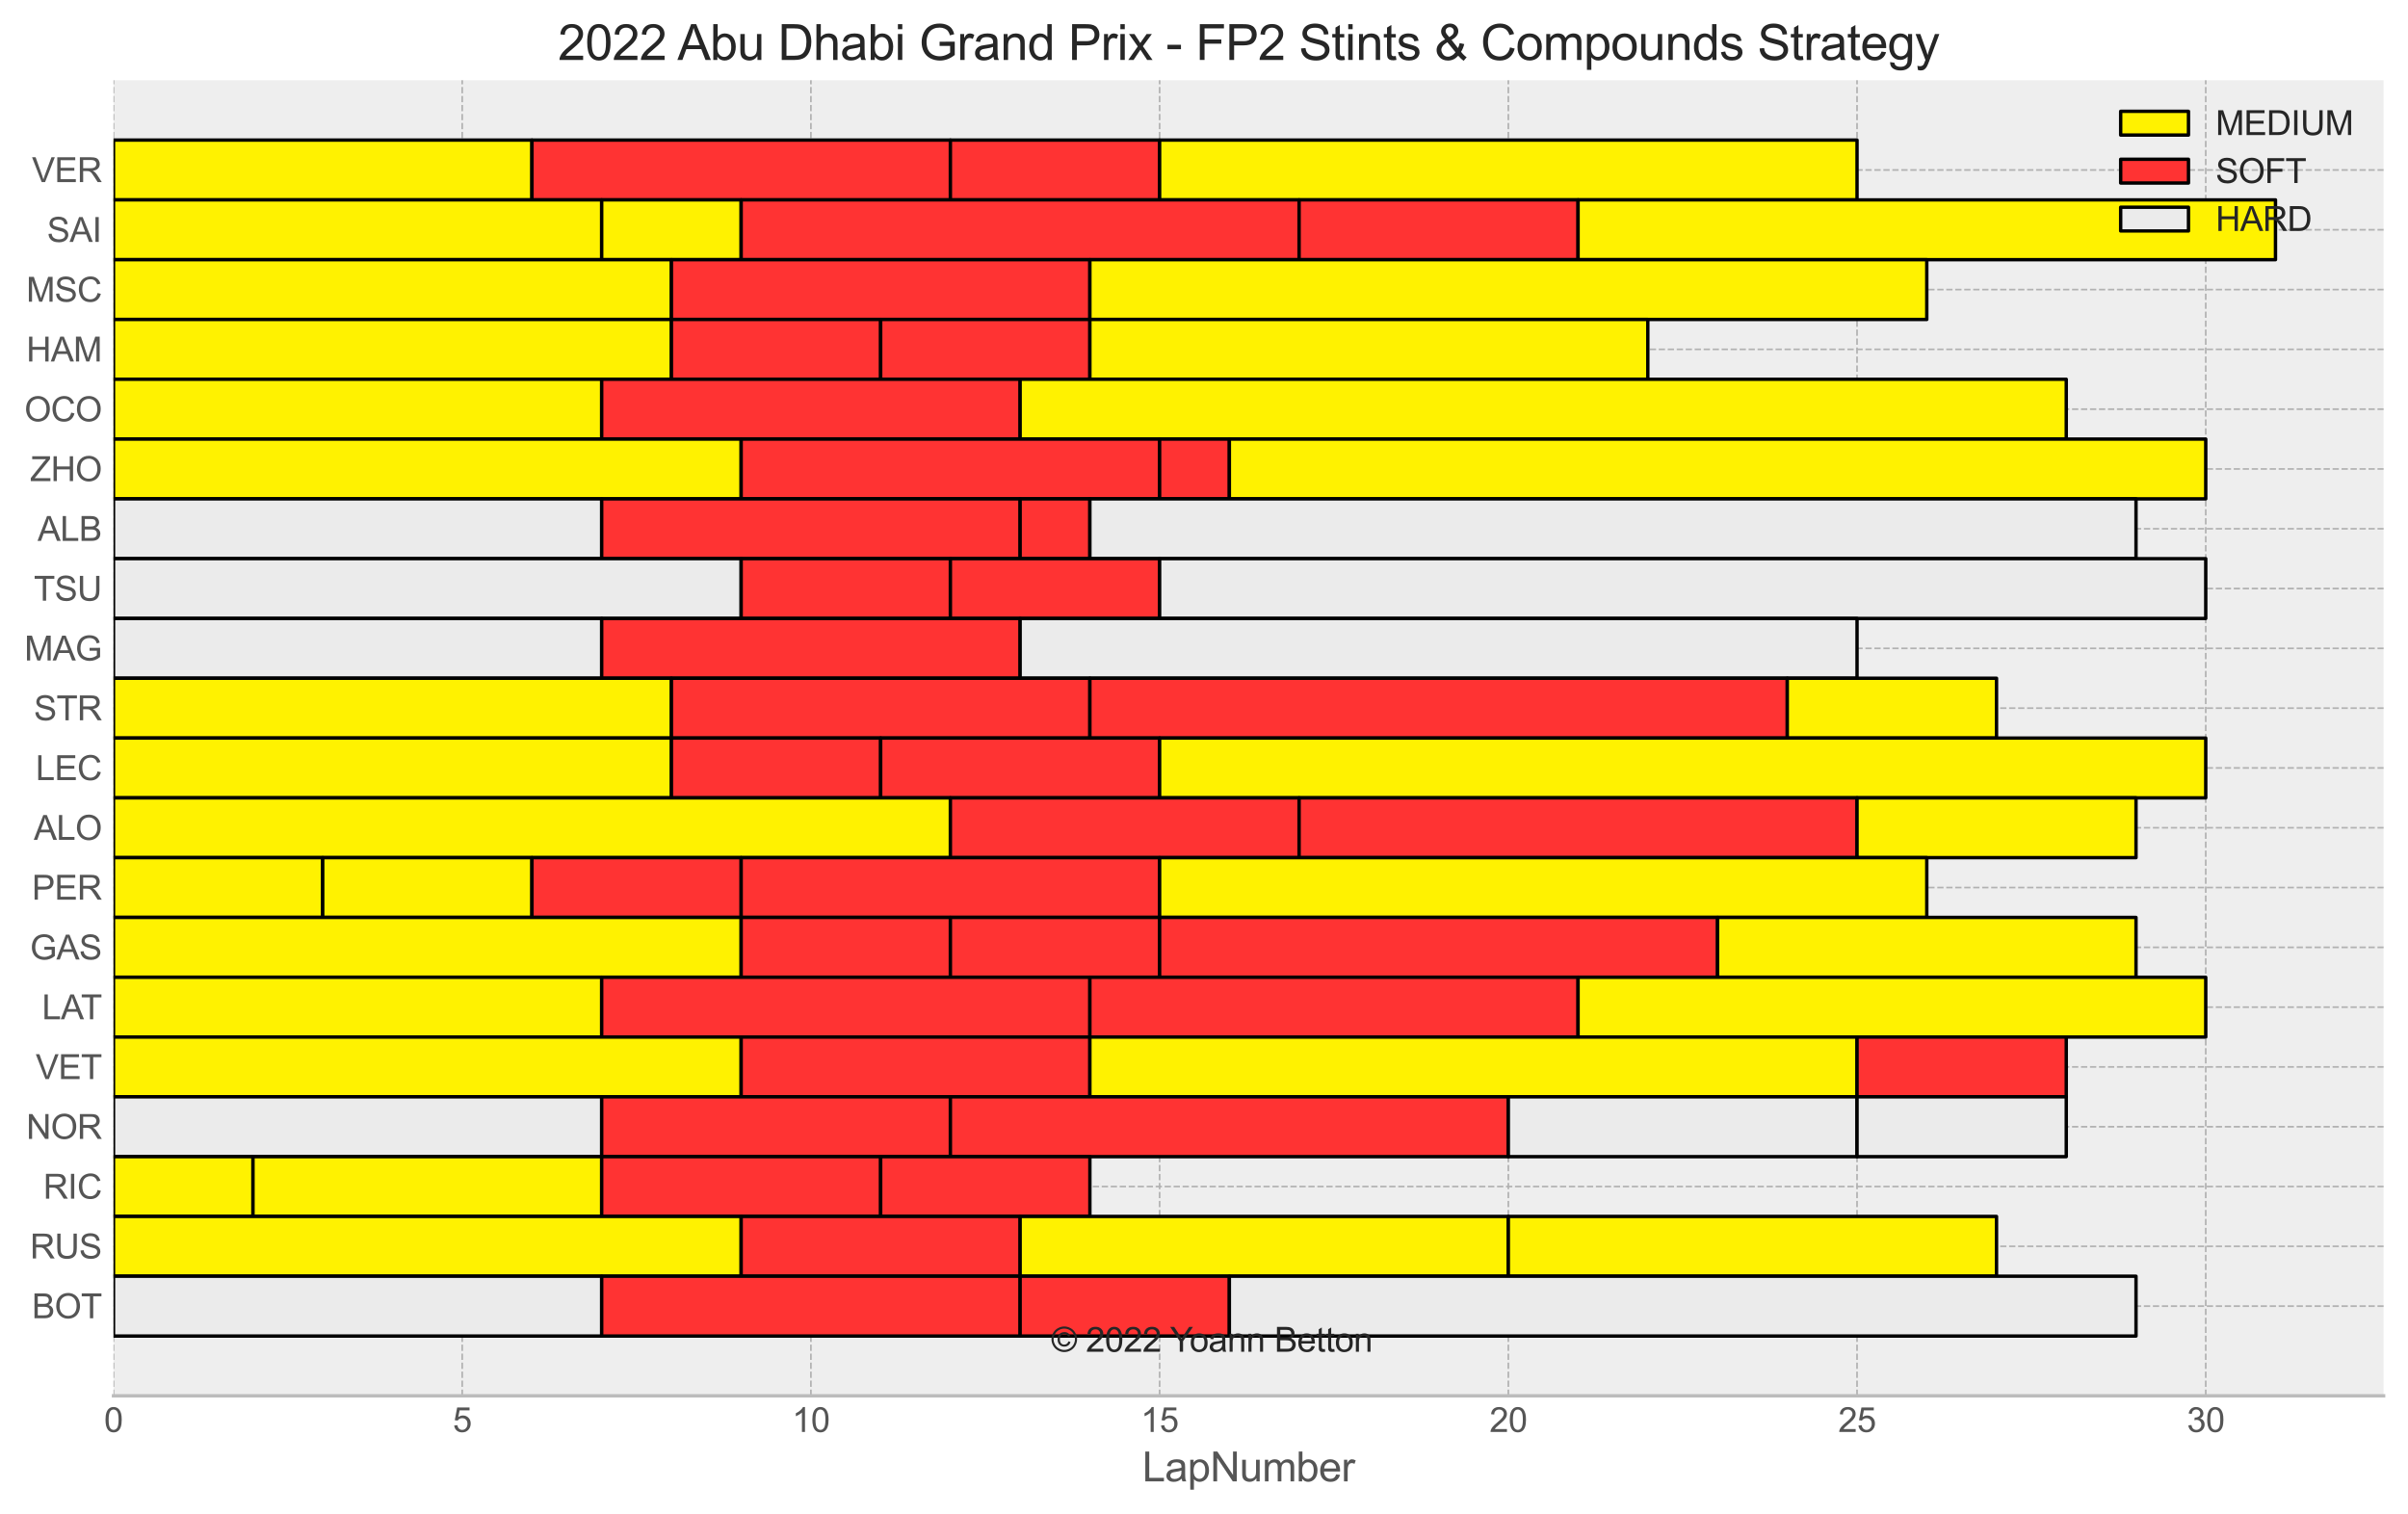 <?xml version="1.0" encoding="utf-8" standalone="no"?>
<!DOCTYPE svg PUBLIC "-//W3C//DTD SVG 1.1//EN"
  "http://www.w3.org/Graphics/SVG/1.1/DTD/svg11.dtd">
<svg xmlns:xlink="http://www.w3.org/1999/xlink" width="710.278pt" height="446.582pt" viewBox="0 0 710.278 446.582" xmlns="http://www.w3.org/2000/svg" version="1.1">
 <defs>
  <style type="text/css">*{stroke-linejoin: round; stroke-linecap: butt}</style>
 </defs>
 <g id="figure_1">
  <g id="patch_1">
   <path d="M 0 446.582 
L 710.278 446.582 
L 710.278 0 
L 0 0 
z
" style="fill: #ffffff"/>
  </g>
  <g id="axes_1">
   <g id="patch_2">
    <path d="M 33.478 411.763 
L 703.078 411.763 
L 703.078 23.683 
L 33.478 23.683 
z
" style="fill: #eeeeee"/>
   </g>
   <g id="matplotlib.axis_1">
    <g id="xtick_1">
     <g id="line2d_1">
      <path d="M 33.478 411.763 
L 33.478 23.683 
" clip-path="url(#pa982fa7d90)" style="fill: none; stroke-dasharray: 1.85,0.8; stroke-dashoffset: 0; stroke: #b2b2b2; stroke-width: 0.5"/>
     </g>
     <g id="line2d_2"/>
     <g id="text_1">
      <!-- 0 -->
      <g style="fill: #555555" transform="translate(30.698 422.421)scale(0.1 -0.1)">
       <defs>
        <path id="ArialMT-30" d="M 266 2259 
Q 266 3072 433 3567 
Q 600 4063 929 4331 
Q 1259 4600 1759 4600 
Q 2128 4600 2406 4451 
Q 2684 4303 2865 4023 
Q 3047 3744 3150 3342 
Q 3253 2941 3253 2259 
Q 3253 1453 3087 958 
Q 2922 463 2592 192 
Q 2263 -78 1759 -78 
Q 1097 -78 719 397 
Q 266 969 266 2259 
z
M 844 2259 
Q 844 1131 1108 757 
Q 1372 384 1759 384 
Q 2147 384 2411 759 
Q 2675 1134 2675 2259 
Q 2675 3391 2411 3762 
Q 2147 4134 1753 4134 
Q 1366 4134 1134 3806 
Q 844 3388 844 2259 
z
" transform="scale(0.016)"/>
       </defs>
       <use xlink:href="#ArialMT-30"/>
      </g>
     </g>
    </g>
    <g id="xtick_2">
     <g id="line2d_3">
      <path d="M 136.335 411.763 
L 136.335 23.683 
" clip-path="url(#pa982fa7d90)" style="fill: none; stroke-dasharray: 1.85,0.8; stroke-dashoffset: 0; stroke: #b2b2b2; stroke-width: 0.5"/>
     </g>
     <g id="line2d_4"/>
     <g id="text_2">
      <!-- 5 -->
      <g style="fill: #555555" transform="translate(133.555 422.421)scale(0.1 -0.1)">
       <defs>
        <path id="ArialMT-35" d="M 266 1200 
L 856 1250 
Q 922 819 1161 601 
Q 1400 384 1738 384 
Q 2144 384 2425 690 
Q 2706 997 2706 1503 
Q 2706 1984 2436 2262 
Q 2166 2541 1728 2541 
Q 1456 2541 1237 2417 
Q 1019 2294 894 2097 
L 366 2166 
L 809 4519 
L 3088 4519 
L 3088 3981 
L 1259 3981 
L 1013 2750 
Q 1425 3038 1878 3038 
Q 2478 3038 2890 2622 
Q 3303 2206 3303 1553 
Q 3303 931 2941 478 
Q 2500 -78 1738 -78 
Q 1113 -78 717 272 
Q 322 622 266 1200 
z
" transform="scale(0.016)"/>
       </defs>
       <use xlink:href="#ArialMT-35"/>
      </g>
     </g>
    </g>
    <g id="xtick_3">
     <g id="line2d_5">
      <path d="M 239.192 411.763 
L 239.192 23.683 
" clip-path="url(#pa982fa7d90)" style="fill: none; stroke-dasharray: 1.85,0.8; stroke-dashoffset: 0; stroke: #b2b2b2; stroke-width: 0.5"/>
     </g>
     <g id="line2d_6"/>
     <g id="text_3">
      <!-- 10 -->
      <g style="fill: #555555" transform="translate(233.631 422.421)scale(0.1 -0.1)">
       <defs>
        <path id="ArialMT-31" d="M 2384 0 
L 1822 0 
L 1822 3584 
Q 1619 3391 1289 3197 
Q 959 3003 697 2906 
L 697 3450 
Q 1169 3672 1522 3987 
Q 1875 4303 2022 4600 
L 2384 4600 
L 2384 0 
z
" transform="scale(0.016)"/>
       </defs>
       <use xlink:href="#ArialMT-31"/>
       <use xlink:href="#ArialMT-30" x="55.615"/>
      </g>
     </g>
    </g>
    <g id="xtick_4">
     <g id="line2d_7">
      <path d="M 342.05 411.763 
L 342.05 23.683 
" clip-path="url(#pa982fa7d90)" style="fill: none; stroke-dasharray: 1.85,0.8; stroke-dashoffset: 0; stroke: #b2b2b2; stroke-width: 0.5"/>
     </g>
     <g id="line2d_8"/>
     <g id="text_4">
      <!-- 15 -->
      <g style="fill: #555555" transform="translate(336.489 422.421)scale(0.1 -0.1)">
       <use xlink:href="#ArialMT-31"/>
       <use xlink:href="#ArialMT-35" x="55.615"/>
      </g>
     </g>
    </g>
    <g id="xtick_5">
     <g id="line2d_9">
      <path d="M 444.907 411.763 
L 444.907 23.683 
" clip-path="url(#pa982fa7d90)" style="fill: none; stroke-dasharray: 1.85,0.8; stroke-dashoffset: 0; stroke: #b2b2b2; stroke-width: 0.5"/>
     </g>
     <g id="line2d_10"/>
     <g id="text_5">
      <!-- 20 -->
      <g style="fill: #555555" transform="translate(439.346 422.421)scale(0.1 -0.1)">
       <defs>
        <path id="ArialMT-32" d="M 3222 541 
L 3222 0 
L 194 0 
Q 188 203 259 391 
Q 375 700 629 1000 
Q 884 1300 1366 1694 
Q 2113 2306 2375 2664 
Q 2638 3022 2638 3341 
Q 2638 3675 2398 3904 
Q 2159 4134 1775 4134 
Q 1369 4134 1125 3890 
Q 881 3647 878 3216 
L 300 3275 
Q 359 3922 746 4261 
Q 1134 4600 1788 4600 
Q 2447 4600 2831 4234 
Q 3216 3869 3216 3328 
Q 3216 3053 3103 2787 
Q 2991 2522 2730 2228 
Q 2469 1934 1863 1422 
Q 1356 997 1212 845 
Q 1069 694 975 541 
L 3222 541 
z
" transform="scale(0.016)"/>
       </defs>
       <use xlink:href="#ArialMT-32"/>
       <use xlink:href="#ArialMT-30" x="55.615"/>
      </g>
     </g>
    </g>
    <g id="xtick_6">
     <g id="line2d_11">
      <path d="M 547.764 411.763 
L 547.764 23.683 
" clip-path="url(#pa982fa7d90)" style="fill: none; stroke-dasharray: 1.85,0.8; stroke-dashoffset: 0; stroke: #b2b2b2; stroke-width: 0.5"/>
     </g>
     <g id="line2d_12"/>
     <g id="text_6">
      <!-- 25 -->
      <g style="fill: #555555" transform="translate(542.203 422.421)scale(0.1 -0.1)">
       <use xlink:href="#ArialMT-32"/>
       <use xlink:href="#ArialMT-35" x="55.615"/>
      </g>
     </g>
    </g>
    <g id="xtick_7">
     <g id="line2d_13">
      <path d="M 650.621 411.763 
L 650.621 23.683 
" clip-path="url(#pa982fa7d90)" style="fill: none; stroke-dasharray: 1.85,0.8; stroke-dashoffset: 0; stroke: #b2b2b2; stroke-width: 0.5"/>
     </g>
     <g id="line2d_14"/>
     <g id="text_7">
      <!-- 30 -->
      <g style="fill: #555555" transform="translate(645.06 422.421)scale(0.1 -0.1)">
       <defs>
        <path id="ArialMT-33" d="M 269 1209 
L 831 1284 
Q 928 806 1161 595 
Q 1394 384 1728 384 
Q 2125 384 2398 659 
Q 2672 934 2672 1341 
Q 2672 1728 2419 1979 
Q 2166 2231 1775 2231 
Q 1616 2231 1378 2169 
L 1441 2663 
Q 1497 2656 1531 2656 
Q 1891 2656 2178 2843 
Q 2466 3031 2466 3422 
Q 2466 3731 2256 3934 
Q 2047 4138 1716 4138 
Q 1388 4138 1169 3931 
Q 950 3725 888 3313 
L 325 3413 
Q 428 3978 793 4289 
Q 1159 4600 1703 4600 
Q 2078 4600 2393 4439 
Q 2709 4278 2876 4000 
Q 3044 3722 3044 3409 
Q 3044 3113 2884 2869 
Q 2725 2625 2413 2481 
Q 2819 2388 3044 2092 
Q 3269 1797 3269 1353 
Q 3269 753 2831 336 
Q 2394 -81 1725 -81 
Q 1122 -81 723 278 
Q 325 638 269 1209 
z
" transform="scale(0.016)"/>
       </defs>
       <use xlink:href="#ArialMT-33"/>
       <use xlink:href="#ArialMT-30" x="55.615"/>
      </g>
     </g>
    </g>
    <g id="text_8">
     <!-- LapNumber -->
     <g style="fill: #555555" transform="translate(336.93 436.997)scale(0.12 -0.12)">
      <defs>
       <path id="ArialMT-4c" d="M 469 0 
L 469 4581 
L 1075 4581 
L 1075 541 
L 3331 541 
L 3331 0 
L 469 0 
z
" transform="scale(0.016)"/>
       <path id="ArialMT-61" d="M 2588 409 
Q 2275 144 1986 34 
Q 1697 -75 1366 -75 
Q 819 -75 525 192 
Q 231 459 231 875 
Q 231 1119 342 1320 
Q 453 1522 633 1644 
Q 813 1766 1038 1828 
Q 1203 1872 1538 1913 
Q 2219 1994 2541 2106 
Q 2544 2222 2544 2253 
Q 2544 2597 2384 2738 
Q 2169 2928 1744 2928 
Q 1347 2928 1158 2789 
Q 969 2650 878 2297 
L 328 2372 
Q 403 2725 575 2942 
Q 747 3159 1072 3276 
Q 1397 3394 1825 3394 
Q 2250 3394 2515 3294 
Q 2781 3194 2906 3042 
Q 3031 2891 3081 2659 
Q 3109 2516 3109 2141 
L 3109 1391 
Q 3109 606 3145 398 
Q 3181 191 3288 0 
L 2700 0 
Q 2613 175 2588 409 
z
M 2541 1666 
Q 2234 1541 1622 1453 
Q 1275 1403 1131 1340 
Q 988 1278 909 1158 
Q 831 1038 831 891 
Q 831 666 1001 516 
Q 1172 366 1500 366 
Q 1825 366 2078 508 
Q 2331 650 2450 897 
Q 2541 1088 2541 1459 
L 2541 1666 
z
" transform="scale(0.016)"/>
       <path id="ArialMT-70" d="M 422 -1272 
L 422 3319 
L 934 3319 
L 934 2888 
Q 1116 3141 1344 3267 
Q 1572 3394 1897 3394 
Q 2322 3394 2647 3175 
Q 2972 2956 3137 2557 
Q 3303 2159 3303 1684 
Q 3303 1175 3120 767 
Q 2938 359 2589 142 
Q 2241 -75 1856 -75 
Q 1575 -75 1351 44 
Q 1128 163 984 344 
L 984 -1272 
L 422 -1272 
z
M 931 1641 
Q 931 1000 1190 694 
Q 1450 388 1819 388 
Q 2194 388 2461 705 
Q 2728 1022 2728 1688 
Q 2728 2322 2467 2637 
Q 2206 2953 1844 2953 
Q 1484 2953 1207 2617 
Q 931 2281 931 1641 
z
" transform="scale(0.016)"/>
       <path id="ArialMT-4e" d="M 488 0 
L 488 4581 
L 1109 4581 
L 3516 984 
L 3516 4581 
L 4097 4581 
L 4097 0 
L 3475 0 
L 1069 3600 
L 1069 0 
L 488 0 
z
" transform="scale(0.016)"/>
       <path id="ArialMT-75" d="M 2597 0 
L 2597 488 
Q 2209 -75 1544 -75 
Q 1250 -75 995 37 
Q 741 150 617 320 
Q 494 491 444 738 
Q 409 903 409 1263 
L 409 3319 
L 972 3319 
L 972 1478 
Q 972 1038 1006 884 
Q 1059 663 1231 536 
Q 1403 409 1656 409 
Q 1909 409 2131 539 
Q 2353 669 2445 892 
Q 2538 1116 2538 1541 
L 2538 3319 
L 3100 3319 
L 3100 0 
L 2597 0 
z
" transform="scale(0.016)"/>
       <path id="ArialMT-6d" d="M 422 0 
L 422 3319 
L 925 3319 
L 925 2853 
Q 1081 3097 1340 3245 
Q 1600 3394 1931 3394 
Q 2300 3394 2536 3241 
Q 2772 3088 2869 2813 
Q 3263 3394 3894 3394 
Q 4388 3394 4653 3120 
Q 4919 2847 4919 2278 
L 4919 0 
L 4359 0 
L 4359 2091 
Q 4359 2428 4304 2576 
Q 4250 2725 4106 2815 
Q 3963 2906 3769 2906 
Q 3419 2906 3187 2673 
Q 2956 2441 2956 1928 
L 2956 0 
L 2394 0 
L 2394 2156 
Q 2394 2531 2256 2718 
Q 2119 2906 1806 2906 
Q 1569 2906 1367 2781 
Q 1166 2656 1075 2415 
Q 984 2175 984 1722 
L 984 0 
L 422 0 
z
" transform="scale(0.016)"/>
       <path id="ArialMT-62" d="M 941 0 
L 419 0 
L 419 4581 
L 981 4581 
L 981 2947 
Q 1338 3394 1891 3394 
Q 2197 3394 2470 3270 
Q 2744 3147 2920 2923 
Q 3097 2700 3197 2384 
Q 3297 2069 3297 1709 
Q 3297 856 2875 390 
Q 2453 -75 1863 -75 
Q 1275 -75 941 416 
L 941 0 
z
M 934 1684 
Q 934 1088 1097 822 
Q 1363 388 1816 388 
Q 2184 388 2453 708 
Q 2722 1028 2722 1663 
Q 2722 2313 2464 2622 
Q 2206 2931 1841 2931 
Q 1472 2931 1203 2611 
Q 934 2291 934 1684 
z
" transform="scale(0.016)"/>
       <path id="ArialMT-65" d="M 2694 1069 
L 3275 997 
Q 3138 488 2766 206 
Q 2394 -75 1816 -75 
Q 1088 -75 661 373 
Q 234 822 234 1631 
Q 234 2469 665 2931 
Q 1097 3394 1784 3394 
Q 2450 3394 2872 2941 
Q 3294 2488 3294 1666 
Q 3294 1616 3291 1516 
L 816 1516 
Q 847 969 1125 678 
Q 1403 388 1819 388 
Q 2128 388 2347 550 
Q 2566 713 2694 1069 
z
M 847 1978 
L 2700 1978 
Q 2663 2397 2488 2606 
Q 2219 2931 1791 2931 
Q 1403 2931 1139 2672 
Q 875 2413 847 1978 
z
" transform="scale(0.016)"/>
       <path id="ArialMT-72" d="M 416 0 
L 416 3319 
L 922 3319 
L 922 2816 
Q 1116 3169 1280 3281 
Q 1444 3394 1641 3394 
Q 1925 3394 2219 3213 
L 2025 2691 
Q 1819 2813 1613 2813 
Q 1428 2813 1281 2702 
Q 1134 2591 1072 2394 
Q 978 2094 978 1738 
L 978 0 
L 416 0 
z
" transform="scale(0.016)"/>
      </defs>
      <use xlink:href="#ArialMT-4c"/>
      <use xlink:href="#ArialMT-61" x="55.615"/>
      <use xlink:href="#ArialMT-70" x="111.23"/>
      <use xlink:href="#ArialMT-4e" x="166.846"/>
      <use xlink:href="#ArialMT-75" x="239.062"/>
      <use xlink:href="#ArialMT-6d" x="294.678"/>
      <use xlink:href="#ArialMT-62" x="377.979"/>
      <use xlink:href="#ArialMT-65" x="433.594"/>
      <use xlink:href="#ArialMT-72" x="489.209"/>
     </g>
    </g>
   </g>
   <g id="matplotlib.axis_2">
    <g id="ytick_1">
     <g id="line2d_15">
      <path d="M 33.478 50.143 
L 703.078 50.143 
" clip-path="url(#pa982fa7d90)" style="fill: none; stroke-dasharray: 1.85,0.8; stroke-dashoffset: 0; stroke: #b2b2b2; stroke-width: 0.5"/>
     </g>
     <g id="line2d_16"/>
     <g id="text_9">
      <!-- VER -->
      <g style="fill: #555555" transform="translate(9.416 53.722)scale(0.1 -0.1)">
       <defs>
        <path id="ArialMT-56" d="M 1803 0 
L 28 4581 
L 684 4581 
L 1875 1253 
Q 2019 853 2116 503 
Q 2222 878 2363 1253 
L 3600 4581 
L 4219 4581 
L 2425 0 
L 1803 0 
z
" transform="scale(0.016)"/>
        <path id="ArialMT-45" d="M 506 0 
L 506 4581 
L 3819 4581 
L 3819 4041 
L 1113 4041 
L 1113 2638 
L 3647 2638 
L 3647 2100 
L 1113 2100 
L 1113 541 
L 3925 541 
L 3925 0 
L 506 0 
z
" transform="scale(0.016)"/>
        <path id="ArialMT-52" d="M 503 0 
L 503 4581 
L 2534 4581 
Q 3147 4581 3465 4457 
Q 3784 4334 3975 4021 
Q 4166 3709 4166 3331 
Q 4166 2844 3850 2509 
Q 3534 2175 2875 2084 
Q 3116 1969 3241 1856 
Q 3506 1613 3744 1247 
L 4541 0 
L 3778 0 
L 3172 953 
Q 2906 1366 2734 1584 
Q 2563 1803 2427 1890 
Q 2291 1978 2150 2013 
Q 2047 2034 1813 2034 
L 1109 2034 
L 1109 0 
L 503 0 
z
M 1109 2559 
L 2413 2559 
Q 2828 2559 3062 2645 
Q 3297 2731 3419 2920 
Q 3541 3109 3541 3331 
Q 3541 3656 3305 3865 
Q 3069 4075 2559 4075 
L 1109 4075 
L 1109 2559 
z
" transform="scale(0.016)"/>
       </defs>
       <use xlink:href="#ArialMT-56"/>
       <use xlink:href="#ArialMT-45" x="66.699"/>
       <use xlink:href="#ArialMT-52" x="133.398"/>
      </g>
     </g>
    </g>
    <g id="ytick_2">
     <g id="line2d_17">
      <path d="M 33.478 67.783 
L 703.078 67.783 
" clip-path="url(#pa982fa7d90)" style="fill: none; stroke-dasharray: 1.85,0.8; stroke-dashoffset: 0; stroke: #b2b2b2; stroke-width: 0.5"/>
     </g>
     <g id="line2d_18"/>
     <g id="text_10">
      <!-- SAI -->
      <g style="fill: #555555" transform="translate(13.859 71.362)scale(0.1 -0.1)">
       <defs>
        <path id="ArialMT-53" d="M 288 1472 
L 859 1522 
Q 900 1178 1048 958 
Q 1197 738 1509 602 
Q 1822 466 2213 466 
Q 2559 466 2825 569 
Q 3091 672 3220 851 
Q 3350 1031 3350 1244 
Q 3350 1459 3225 1620 
Q 3100 1781 2813 1891 
Q 2628 1963 1997 2114 
Q 1366 2266 1113 2400 
Q 784 2572 623 2826 
Q 463 3081 463 3397 
Q 463 3744 659 4045 
Q 856 4347 1234 4503 
Q 1613 4659 2075 4659 
Q 2584 4659 2973 4495 
Q 3363 4331 3572 4012 
Q 3781 3694 3797 3291 
L 3216 3247 
Q 3169 3681 2898 3903 
Q 2628 4125 2100 4125 
Q 1550 4125 1298 3923 
Q 1047 3722 1047 3438 
Q 1047 3191 1225 3031 
Q 1400 2872 2139 2705 
Q 2878 2538 3153 2413 
Q 3553 2228 3743 1945 
Q 3934 1663 3934 1294 
Q 3934 928 3725 604 
Q 3516 281 3123 101 
Q 2731 -78 2241 -78 
Q 1619 -78 1198 103 
Q 778 284 539 648 
Q 300 1013 288 1472 
z
" transform="scale(0.016)"/>
        <path id="ArialMT-41" d="M -9 0 
L 1750 4581 
L 2403 4581 
L 4278 0 
L 3588 0 
L 3053 1388 
L 1138 1388 
L 634 0 
L -9 0 
z
M 1313 1881 
L 2866 1881 
L 2388 3150 
Q 2169 3728 2063 4100 
Q 1975 3659 1816 3225 
L 1313 1881 
z
" transform="scale(0.016)"/>
        <path id="ArialMT-49" d="M 597 0 
L 597 4581 
L 1203 4581 
L 1203 0 
L 597 0 
z
" transform="scale(0.016)"/>
       </defs>
       <use xlink:href="#ArialMT-53"/>
       <use xlink:href="#ArialMT-41" x="66.699"/>
       <use xlink:href="#ArialMT-49" x="133.398"/>
      </g>
     </g>
    </g>
    <g id="ytick_3">
     <g id="line2d_19">
      <path d="M 33.478 85.423 
L 703.078 85.423 
" clip-path="url(#pa982fa7d90)" style="fill: none; stroke-dasharray: 1.85,0.8; stroke-dashoffset: 0; stroke: #b2b2b2; stroke-width: 0.5"/>
     </g>
     <g id="line2d_20"/>
     <g id="text_11">
      <!-- MSC -->
      <g style="fill: #555555" transform="translate(7.756 89.002)scale(0.1 -0.1)">
       <defs>
        <path id="ArialMT-4d" d="M 475 0 
L 475 4581 
L 1388 4581 
L 2472 1338 
Q 2622 884 2691 659 
Q 2769 909 2934 1394 
L 4031 4581 
L 4847 4581 
L 4847 0 
L 4263 0 
L 4263 3834 
L 2931 0 
L 2384 0 
L 1059 3900 
L 1059 0 
L 475 0 
z
" transform="scale(0.016)"/>
        <path id="ArialMT-43" d="M 3763 1606 
L 4369 1453 
Q 4178 706 3683 314 
Q 3188 -78 2472 -78 
Q 1731 -78 1267 223 
Q 803 525 561 1097 
Q 319 1669 319 2325 
Q 319 3041 592 3573 
Q 866 4106 1370 4382 
Q 1875 4659 2481 4659 
Q 3169 4659 3637 4309 
Q 4106 3959 4291 3325 
L 3694 3184 
Q 3534 3684 3231 3912 
Q 2928 4141 2469 4141 
Q 1941 4141 1586 3887 
Q 1231 3634 1087 3207 
Q 944 2781 944 2328 
Q 944 1744 1114 1308 
Q 1284 872 1643 656 
Q 2003 441 2422 441 
Q 2931 441 3284 734 
Q 3638 1028 3763 1606 
z
" transform="scale(0.016)"/>
       </defs>
       <use xlink:href="#ArialMT-4d"/>
       <use xlink:href="#ArialMT-53" x="83.301"/>
       <use xlink:href="#ArialMT-43" x="150"/>
      </g>
     </g>
    </g>
    <g id="ytick_4">
     <g id="line2d_21">
      <path d="M 33.478 103.063 
L 703.078 103.063 
" clip-path="url(#pa982fa7d90)" style="fill: none; stroke-dasharray: 1.85,0.8; stroke-dashoffset: 0; stroke: #b2b2b2; stroke-width: 0.5"/>
     </g>
     <g id="line2d_22"/>
     <g id="text_12">
      <!-- HAM -->
      <g style="fill: #555555" transform="translate(7.756 106.642)scale(0.1 -0.1)">
       <defs>
        <path id="ArialMT-48" d="M 513 0 
L 513 4581 
L 1119 4581 
L 1119 2700 
L 3500 2700 
L 3500 4581 
L 4106 4581 
L 4106 0 
L 3500 0 
L 3500 2159 
L 1119 2159 
L 1119 0 
L 513 0 
z
" transform="scale(0.016)"/>
       </defs>
       <use xlink:href="#ArialMT-48"/>
       <use xlink:href="#ArialMT-41" x="72.217"/>
       <use xlink:href="#ArialMT-4d" x="138.916"/>
      </g>
     </g>
    </g>
    <g id="ytick_5">
     <g id="line2d_23">
      <path d="M 33.478 120.703 
L 703.078 120.703 
" clip-path="url(#pa982fa7d90)" style="fill: none; stroke-dasharray: 1.85,0.8; stroke-dashoffset: 0; stroke: #b2b2b2; stroke-width: 0.5"/>
     </g>
     <g id="line2d_24"/>
     <g id="text_13">
      <!-- OCO -->
      <g style="fill: #555555" transform="translate(7.2 124.282)scale(0.1 -0.1)">
       <defs>
        <path id="ArialMT-4f" d="M 309 2231 
Q 309 3372 921 4017 
Q 1534 4663 2503 4663 
Q 3138 4663 3647 4359 
Q 4156 4056 4423 3514 
Q 4691 2972 4691 2284 
Q 4691 1588 4409 1038 
Q 4128 488 3612 205 
Q 3097 -78 2500 -78 
Q 1853 -78 1343 234 
Q 834 547 571 1087 
Q 309 1628 309 2231 
z
M 934 2222 
Q 934 1394 1379 917 
Q 1825 441 2497 441 
Q 3181 441 3623 922 
Q 4066 1403 4066 2288 
Q 4066 2847 3877 3264 
Q 3688 3681 3323 3911 
Q 2959 4141 2506 4141 
Q 1863 4141 1398 3698 
Q 934 3256 934 2222 
z
" transform="scale(0.016)"/>
       </defs>
       <use xlink:href="#ArialMT-4f"/>
       <use xlink:href="#ArialMT-43" x="77.783"/>
       <use xlink:href="#ArialMT-4f" x="150"/>
      </g>
     </g>
    </g>
    <g id="ytick_6">
     <g id="line2d_25">
      <path d="M 33.478 138.343 
L 703.078 138.343 
" clip-path="url(#pa982fa7d90)" style="fill: none; stroke-dasharray: 1.85,0.8; stroke-dashoffset: 0; stroke: #b2b2b2; stroke-width: 0.5"/>
     </g>
     <g id="line2d_26"/>
     <g id="text_14">
      <!-- ZHO -->
      <g style="fill: #555555" transform="translate(8.87 141.922)scale(0.1 -0.1)">
       <defs>
        <path id="ArialMT-5a" d="M 128 0 
L 128 563 
L 2475 3497 
Q 2725 3809 2950 4041 
L 394 4041 
L 394 4581 
L 3675 4581 
L 3675 4041 
L 1103 863 
L 825 541 
L 3750 541 
L 3750 0 
L 128 0 
z
" transform="scale(0.016)"/>
       </defs>
       <use xlink:href="#ArialMT-5a"/>
       <use xlink:href="#ArialMT-48" x="61.084"/>
       <use xlink:href="#ArialMT-4f" x="133.301"/>
      </g>
     </g>
    </g>
    <g id="ytick_7">
     <g id="line2d_27">
      <path d="M 33.478 155.983 
L 703.078 155.983 
" clip-path="url(#pa982fa7d90)" style="fill: none; stroke-dasharray: 1.85,0.8; stroke-dashoffset: 0; stroke: #b2b2b2; stroke-width: 0.5"/>
     </g>
     <g id="line2d_28"/>
     <g id="text_15">
      <!-- ALB -->
      <g style="fill: #555555" transform="translate(11.077 159.562)scale(0.1 -0.1)">
       <defs>
        <path id="ArialMT-42" d="M 469 0 
L 469 4581 
L 2188 4581 
Q 2713 4581 3030 4442 
Q 3347 4303 3526 4014 
Q 3706 3725 3706 3409 
Q 3706 3116 3547 2856 
Q 3388 2597 3066 2438 
Q 3481 2316 3704 2022 
Q 3928 1728 3928 1328 
Q 3928 1006 3792 729 
Q 3656 453 3456 303 
Q 3256 153 2954 76 
Q 2653 0 2216 0 
L 469 0 
z
M 1075 2656 
L 2066 2656 
Q 2469 2656 2644 2709 
Q 2875 2778 2992 2937 
Q 3109 3097 3109 3338 
Q 3109 3566 3000 3739 
Q 2891 3913 2687 3977 
Q 2484 4041 1991 4041 
L 1075 4041 
L 1075 2656 
z
M 1075 541 
L 2216 541 
Q 2509 541 2628 563 
Q 2838 600 2978 687 
Q 3119 775 3209 942 
Q 3300 1109 3300 1328 
Q 3300 1584 3169 1773 
Q 3038 1963 2805 2039 
Q 2572 2116 2134 2116 
L 1075 2116 
L 1075 541 
z
" transform="scale(0.016)"/>
       </defs>
       <use xlink:href="#ArialMT-41"/>
       <use xlink:href="#ArialMT-4c" x="66.699"/>
       <use xlink:href="#ArialMT-42" x="122.314"/>
      </g>
     </g>
    </g>
    <g id="ytick_8">
     <g id="line2d_29">
      <path d="M 33.478 173.623 
L 703.078 173.623 
" clip-path="url(#pa982fa7d90)" style="fill: none; stroke-dasharray: 1.85,0.8; stroke-dashoffset: 0; stroke: #b2b2b2; stroke-width: 0.5"/>
     </g>
     <g id="line2d_30"/>
     <g id="text_16">
      <!-- TSU -->
      <g style="fill: #555555" transform="translate(9.978 177.202)scale(0.1 -0.1)">
       <defs>
        <path id="ArialMT-54" d="M 1659 0 
L 1659 4041 
L 150 4041 
L 150 4581 
L 3781 4581 
L 3781 4041 
L 2266 4041 
L 2266 0 
L 1659 0 
z
" transform="scale(0.016)"/>
        <path id="ArialMT-55" d="M 3500 4581 
L 4106 4581 
L 4106 1934 
Q 4106 1244 3950 837 
Q 3794 431 3386 176 
Q 2978 -78 2316 -78 
Q 1672 -78 1262 144 
Q 853 366 678 786 
Q 503 1206 503 1934 
L 503 4581 
L 1109 4581 
L 1109 1938 
Q 1109 1341 1220 1058 
Q 1331 775 1601 622 
Q 1872 469 2263 469 
Q 2931 469 3215 772 
Q 3500 1075 3500 1938 
L 3500 4581 
z
" transform="scale(0.016)"/>
       </defs>
       <use xlink:href="#ArialMT-54"/>
       <use xlink:href="#ArialMT-53" x="61.084"/>
       <use xlink:href="#ArialMT-55" x="127.783"/>
      </g>
     </g>
    </g>
    <g id="ytick_9">
     <g id="line2d_31">
      <path d="M 33.478 191.263 
L 703.078 191.263 
" clip-path="url(#pa982fa7d90)" style="fill: none; stroke-dasharray: 1.85,0.8; stroke-dashoffset: 0; stroke: #b2b2b2; stroke-width: 0.5"/>
     </g>
     <g id="line2d_32"/>
     <g id="text_17">
      <!-- MAG -->
      <g style="fill: #555555" transform="translate(7.2 194.842)scale(0.1 -0.1)">
       <defs>
        <path id="ArialMT-47" d="M 2638 1797 
L 2638 2334 
L 4578 2338 
L 4578 638 
Q 4131 281 3656 101 
Q 3181 -78 2681 -78 
Q 2006 -78 1454 211 
Q 903 500 622 1047 
Q 341 1594 341 2269 
Q 341 2938 620 3517 
Q 900 4097 1425 4378 
Q 1950 4659 2634 4659 
Q 3131 4659 3532 4498 
Q 3934 4338 4162 4050 
Q 4391 3763 4509 3300 
L 3963 3150 
Q 3859 3500 3706 3700 
Q 3553 3900 3268 4020 
Q 2984 4141 2638 4141 
Q 2222 4141 1919 4014 
Q 1616 3888 1430 3681 
Q 1244 3475 1141 3228 
Q 966 2803 966 2306 
Q 966 1694 1177 1281 
Q 1388 869 1791 669 
Q 2194 469 2647 469 
Q 3041 469 3416 620 
Q 3791 772 3984 944 
L 3984 1797 
L 2638 1797 
z
" transform="scale(0.016)"/>
       </defs>
       <use xlink:href="#ArialMT-4d"/>
       <use xlink:href="#ArialMT-41" x="83.301"/>
       <use xlink:href="#ArialMT-47" x="150"/>
      </g>
     </g>
    </g>
    <g id="ytick_10">
     <g id="line2d_33">
      <path d="M 33.478 208.903 
L 703.078 208.903 
" clip-path="url(#pa982fa7d90)" style="fill: none; stroke-dasharray: 1.85,0.8; stroke-dashoffset: 0; stroke: #b2b2b2; stroke-width: 0.5"/>
     </g>
     <g id="line2d_34"/>
     <g id="text_18">
      <!-- STR -->
      <g style="fill: #555555" transform="translate(9.978 212.482)scale(0.1 -0.1)">
       <use xlink:href="#ArialMT-53"/>
       <use xlink:href="#ArialMT-54" x="66.699"/>
       <use xlink:href="#ArialMT-52" x="127.783"/>
      </g>
     </g>
    </g>
    <g id="ytick_11">
     <g id="line2d_35">
      <path d="M 33.478 226.543 
L 703.078 226.543 
" clip-path="url(#pa982fa7d90)" style="fill: none; stroke-dasharray: 1.85,0.8; stroke-dashoffset: 0; stroke: #b2b2b2; stroke-width: 0.5"/>
     </g>
     <g id="line2d_36"/>
     <g id="text_19">
      <!-- LEC -->
      <g style="fill: #555555" transform="translate(10.525 230.122)scale(0.1 -0.1)">
       <use xlink:href="#ArialMT-4c"/>
       <use xlink:href="#ArialMT-45" x="55.615"/>
       <use xlink:href="#ArialMT-43" x="122.314"/>
      </g>
     </g>
    </g>
    <g id="ytick_12">
     <g id="line2d_37">
      <path d="M 33.478 244.183 
L 703.078 244.183 
" clip-path="url(#pa982fa7d90)" style="fill: none; stroke-dasharray: 1.85,0.8; stroke-dashoffset: 0; stroke: #b2b2b2; stroke-width: 0.5"/>
     </g>
     <g id="line2d_38"/>
     <g id="text_20">
      <!-- ALO -->
      <g style="fill: #555555" transform="translate(9.969 247.762)scale(0.1 -0.1)">
       <use xlink:href="#ArialMT-41"/>
       <use xlink:href="#ArialMT-4c" x="66.699"/>
       <use xlink:href="#ArialMT-4f" x="122.314"/>
      </g>
     </g>
    </g>
    <g id="ytick_13">
     <g id="line2d_39">
      <path d="M 33.478 261.823 
L 703.078 261.823 
" clip-path="url(#pa982fa7d90)" style="fill: none; stroke-dasharray: 1.85,0.8; stroke-dashoffset: 0; stroke: #b2b2b2; stroke-width: 0.5"/>
     </g>
     <g id="line2d_40"/>
     <g id="text_21">
      <!-- PER -->
      <g style="fill: #555555" transform="translate(9.416 265.402)scale(0.1 -0.1)">
       <defs>
        <path id="ArialMT-50" d="M 494 0 
L 494 4581 
L 2222 4581 
Q 2678 4581 2919 4538 
Q 3256 4481 3484 4323 
Q 3713 4166 3852 3881 
Q 3991 3597 3991 3256 
Q 3991 2672 3619 2267 
Q 3247 1863 2275 1863 
L 1100 1863 
L 1100 0 
L 494 0 
z
M 1100 2403 
L 2284 2403 
Q 2872 2403 3119 2622 
Q 3366 2841 3366 3238 
Q 3366 3525 3220 3729 
Q 3075 3934 2838 4000 
Q 2684 4041 2272 4041 
L 1100 4041 
L 1100 2403 
z
" transform="scale(0.016)"/>
       </defs>
       <use xlink:href="#ArialMT-50"/>
       <use xlink:href="#ArialMT-45" x="66.699"/>
       <use xlink:href="#ArialMT-52" x="133.398"/>
      </g>
     </g>
    </g>
    <g id="ytick_14">
     <g id="line2d_41">
      <path d="M 33.478 279.463 
L 703.078 279.463 
" clip-path="url(#pa982fa7d90)" style="fill: none; stroke-dasharray: 1.85,0.8; stroke-dashoffset: 0; stroke: #b2b2b2; stroke-width: 0.5"/>
     </g>
     <g id="line2d_42"/>
     <g id="text_22">
      <!-- GAS -->
      <g style="fill: #555555" transform="translate(8.859 283.042)scale(0.1 -0.1)">
       <use xlink:href="#ArialMT-47"/>
       <use xlink:href="#ArialMT-41" x="77.783"/>
       <use xlink:href="#ArialMT-53" x="144.482"/>
      </g>
     </g>
    </g>
    <g id="ytick_15">
     <g id="line2d_43">
      <path d="M 33.478 297.103 
L 703.078 297.103 
" clip-path="url(#pa982fa7d90)" style="fill: none; stroke-dasharray: 1.85,0.8; stroke-dashoffset: 0; stroke: #b2b2b2; stroke-width: 0.5"/>
     </g>
     <g id="line2d_44"/>
     <g id="text_23">
      <!-- LAT -->
      <g style="fill: #555555" transform="translate(12.377 300.682)scale(0.1 -0.1)">
       <use xlink:href="#ArialMT-4c"/>
       <use xlink:href="#ArialMT-41" x="55.615"/>
       <use xlink:href="#ArialMT-54" x="114.939"/>
      </g>
     </g>
    </g>
    <g id="ytick_16">
     <g id="line2d_45">
      <path d="M 33.478 314.743 
L 703.078 314.743 
" clip-path="url(#pa982fa7d90)" style="fill: none; stroke-dasharray: 1.85,0.8; stroke-dashoffset: 0; stroke: #b2b2b2; stroke-width: 0.5"/>
     </g>
     <g id="line2d_46"/>
     <g id="text_24">
      <!-- VET -->
      <g style="fill: #555555" transform="translate(10.53 318.322)scale(0.1 -0.1)">
       <use xlink:href="#ArialMT-56"/>
       <use xlink:href="#ArialMT-45" x="66.699"/>
       <use xlink:href="#ArialMT-54" x="133.398"/>
      </g>
     </g>
    </g>
    <g id="ytick_17">
     <g id="line2d_47">
      <path d="M 33.478 332.383 
L 703.078 332.383 
" clip-path="url(#pa982fa7d90)" style="fill: none; stroke-dasharray: 1.85,0.8; stroke-dashoffset: 0; stroke: #b2b2b2; stroke-width: 0.5"/>
     </g>
     <g id="line2d_48"/>
     <g id="text_25">
      <!-- NOR -->
      <g style="fill: #555555" transform="translate(7.756 335.962)scale(0.1 -0.1)">
       <use xlink:href="#ArialMT-4e"/>
       <use xlink:href="#ArialMT-4f" x="72.217"/>
       <use xlink:href="#ArialMT-52" x="150"/>
      </g>
     </g>
    </g>
    <g id="ytick_18">
     <g id="line2d_49">
      <path d="M 33.478 350.023 
L 703.078 350.023 
" clip-path="url(#pa982fa7d90)" style="fill: none; stroke-dasharray: 1.85,0.8; stroke-dashoffset: 0; stroke: #b2b2b2; stroke-width: 0.5"/>
     </g>
     <g id="line2d_50"/>
     <g id="text_26">
      <!-- RIC -->
      <g style="fill: #555555" transform="translate(12.756 353.602)scale(0.1 -0.1)">
       <use xlink:href="#ArialMT-52"/>
       <use xlink:href="#ArialMT-49" x="72.217"/>
       <use xlink:href="#ArialMT-43" x="100"/>
      </g>
     </g>
    </g>
    <g id="ytick_19">
     <g id="line2d_51">
      <path d="M 33.478 367.663 
L 703.078 367.663 
" clip-path="url(#pa982fa7d90)" style="fill: none; stroke-dasharray: 1.85,0.8; stroke-dashoffset: 0; stroke: #b2b2b2; stroke-width: 0.5"/>
     </g>
     <g id="line2d_52"/>
     <g id="text_27">
      <!-- RUS -->
      <g style="fill: #555555" transform="translate(8.864 371.242)scale(0.1 -0.1)">
       <use xlink:href="#ArialMT-52"/>
       <use xlink:href="#ArialMT-55" x="72.217"/>
       <use xlink:href="#ArialMT-53" x="144.434"/>
      </g>
     </g>
    </g>
    <g id="ytick_20">
     <g id="line2d_53">
      <path d="M 33.478 385.303 
L 703.078 385.303 
" clip-path="url(#pa982fa7d90)" style="fill: none; stroke-dasharray: 1.85,0.8; stroke-dashoffset: 0; stroke: #b2b2b2; stroke-width: 0.5"/>
     </g>
     <g id="line2d_54"/>
     <g id="text_28">
      <!-- BOT -->
      <g style="fill: #555555" transform="translate(9.422 388.882)scale(0.1 -0.1)">
       <use xlink:href="#ArialMT-42"/>
       <use xlink:href="#ArialMT-4f" x="66.699"/>
       <use xlink:href="#ArialMT-54" x="144.482"/>
      </g>
     </g>
    </g>
   </g>
   <g id="patch_3">
    <path d="M 33.478 41.323 
L 156.907 41.323 
L 156.907 58.963 
L 33.478 58.963 
z
" clip-path="url(#pa982fa7d90)" style="fill: #fff200; stroke: #000000; stroke-linejoin: miter"/>
   </g>
   <g id="patch_4">
    <path d="M 156.907 41.323 
L 280.335 41.323 
L 280.335 58.963 
L 156.907 58.963 
z
" clip-path="url(#pa982fa7d90)" style="fill: #ff3333; stroke: #000000; stroke-linejoin: miter"/>
   </g>
   <g id="patch_5">
    <path d="M 280.335 41.323 
L 342.05 41.323 
L 342.05 58.963 
L 280.335 58.963 
z
" clip-path="url(#pa982fa7d90)" style="fill: #ff3333; stroke: #000000; stroke-linejoin: miter"/>
   </g>
   <g id="patch_6">
    <path d="M 342.05 41.323 
L 547.764 41.323 
L 547.764 58.963 
L 342.05 58.963 
z
" clip-path="url(#pa982fa7d90)" style="fill: #fff200; stroke: #000000; stroke-linejoin: miter"/>
   </g>
   <g id="patch_7">
    <path d="M 33.478 58.963 
L 177.478 58.963 
L 177.478 76.603 
L 33.478 76.603 
z
" clip-path="url(#pa982fa7d90)" style="fill: #fff200; stroke: #000000; stroke-linejoin: miter"/>
   </g>
   <g id="patch_8">
    <path d="M 177.478 58.963 
L 218.621 58.963 
L 218.621 76.603 
L 177.478 76.603 
z
" clip-path="url(#pa982fa7d90)" style="fill: #fff200; stroke: #000000; stroke-linejoin: miter"/>
   </g>
   <g id="patch_9">
    <path d="M 218.621 58.963 
L 383.192 58.963 
L 383.192 76.603 
L 218.621 76.603 
z
" clip-path="url(#pa982fa7d90)" style="fill: #ff3333; stroke: #000000; stroke-linejoin: miter"/>
   </g>
   <g id="patch_10">
    <path d="M 383.192 58.963 
L 465.478 58.963 
L 465.478 76.603 
L 383.192 76.603 
z
" clip-path="url(#pa982fa7d90)" style="fill: #ff3333; stroke: #000000; stroke-linejoin: miter"/>
   </g>
   <g id="patch_11">
    <path d="M 465.478 58.963 
L 671.192 58.963 
L 671.192 76.603 
L 465.478 76.603 
z
" clip-path="url(#pa982fa7d90)" style="fill: #fff200; stroke: #000000; stroke-linejoin: miter"/>
   </g>
   <g id="patch_12">
    <path d="M 33.478 76.603 
L 198.05 76.603 
L 198.05 94.243 
L 33.478 94.243 
z
" clip-path="url(#pa982fa7d90)" style="fill: #fff200; stroke: #000000; stroke-linejoin: miter"/>
   </g>
   <g id="patch_13">
    <path d="M 198.05 76.603 
L 321.478 76.603 
L 321.478 94.243 
L 198.05 94.243 
z
" clip-path="url(#pa982fa7d90)" style="fill: #ff3333; stroke: #000000; stroke-linejoin: miter"/>
   </g>
   <g id="patch_14">
    <path d="M 321.478 76.603 
L 568.335 76.603 
L 568.335 94.243 
L 321.478 94.243 
z
" clip-path="url(#pa982fa7d90)" style="fill: #fff200; stroke: #000000; stroke-linejoin: miter"/>
   </g>
   <g id="patch_15">
    <path d="M 33.478 94.243 
L 198.05 94.243 
L 198.05 111.883 
L 33.478 111.883 
z
" clip-path="url(#pa982fa7d90)" style="fill: #fff200; stroke: #000000; stroke-linejoin: miter"/>
   </g>
   <g id="patch_16">
    <path d="M 198.05 94.243 
L 259.764 94.243 
L 259.764 111.883 
L 198.05 111.883 
z
" clip-path="url(#pa982fa7d90)" style="fill: #ff3333; stroke: #000000; stroke-linejoin: miter"/>
   </g>
   <g id="patch_17">
    <path d="M 259.764 94.243 
L 321.478 94.243 
L 321.478 111.883 
L 259.764 111.883 
z
" clip-path="url(#pa982fa7d90)" style="fill: #ff3333; stroke: #000000; stroke-linejoin: miter"/>
   </g>
   <g id="patch_18">
    <path d="M 321.478 94.243 
L 486.05 94.243 
L 486.05 111.883 
L 321.478 111.883 
z
" clip-path="url(#pa982fa7d90)" style="fill: #fff200; stroke: #000000; stroke-linejoin: miter"/>
   </g>
   <g id="patch_19">
    <path d="M 33.478 111.883 
L 177.478 111.883 
L 177.478 129.523 
L 33.478 129.523 
z
" clip-path="url(#pa982fa7d90)" style="fill: #fff200; stroke: #000000; stroke-linejoin: miter"/>
   </g>
   <g id="patch_20">
    <path d="M 177.478 111.883 
L 300.907 111.883 
L 300.907 129.523 
L 177.478 129.523 
z
" clip-path="url(#pa982fa7d90)" style="fill: #ff3333; stroke: #000000; stroke-linejoin: miter"/>
   </g>
   <g id="patch_21">
    <path d="M 300.907 111.883 
L 609.478 111.883 
L 609.478 129.523 
L 300.907 129.523 
z
" clip-path="url(#pa982fa7d90)" style="fill: #fff200; stroke: #000000; stroke-linejoin: miter"/>
   </g>
   <g id="patch_22">
    <path d="M 33.478 129.523 
L 218.621 129.523 
L 218.621 147.163 
L 33.478 147.163 
z
" clip-path="url(#pa982fa7d90)" style="fill: #fff200; stroke: #000000; stroke-linejoin: miter"/>
   </g>
   <g id="patch_23">
    <path d="M 218.621 129.523 
L 342.05 129.523 
L 342.05 147.163 
L 218.621 147.163 
z
" clip-path="url(#pa982fa7d90)" style="fill: #ff3333; stroke: #000000; stroke-linejoin: miter"/>
   </g>
   <g id="patch_24">
    <path d="M 342.05 129.523 
L 362.621 129.523 
L 362.621 147.163 
L 342.05 147.163 
z
" clip-path="url(#pa982fa7d90)" style="fill: #ff3333; stroke: #000000; stroke-linejoin: miter"/>
   </g>
   <g id="patch_25">
    <path d="M 362.621 129.523 
L 650.621 129.523 
L 650.621 147.163 
L 362.621 147.163 
z
" clip-path="url(#pa982fa7d90)" style="fill: #fff200; stroke: #000000; stroke-linejoin: miter"/>
   </g>
   <g id="patch_26">
    <path d="M 33.478 147.163 
L 177.478 147.163 
L 177.478 164.803 
L 33.478 164.803 
z
" clip-path="url(#pa982fa7d90)" style="fill: #ebebeb; stroke: #000000; stroke-linejoin: miter"/>
   </g>
   <g id="patch_27">
    <path d="M 177.478 147.163 
L 300.907 147.163 
L 300.907 164.803 
L 177.478 164.803 
z
" clip-path="url(#pa982fa7d90)" style="fill: #ff3333; stroke: #000000; stroke-linejoin: miter"/>
   </g>
   <g id="patch_28">
    <path d="M 300.907 147.163 
L 321.478 147.163 
L 321.478 164.803 
L 300.907 164.803 
z
" clip-path="url(#pa982fa7d90)" style="fill: #ff3333; stroke: #000000; stroke-linejoin: miter"/>
   </g>
   <g id="patch_29">
    <path d="M 321.478 147.163 
L 630.05 147.163 
L 630.05 164.803 
L 321.478 164.803 
z
" clip-path="url(#pa982fa7d90)" style="fill: #ebebeb; stroke: #000000; stroke-linejoin: miter"/>
   </g>
   <g id="patch_30">
    <path d="M 33.478 164.803 
L 218.621 164.803 
L 218.621 182.443 
L 33.478 182.443 
z
" clip-path="url(#pa982fa7d90)" style="fill: #ebebeb; stroke: #000000; stroke-linejoin: miter"/>
   </g>
   <g id="patch_31">
    <path d="M 218.621 164.803 
L 280.335 164.803 
L 280.335 182.443 
L 218.621 182.443 
z
" clip-path="url(#pa982fa7d90)" style="fill: #ff3333; stroke: #000000; stroke-linejoin: miter"/>
   </g>
   <g id="patch_32">
    <path d="M 280.335 164.803 
L 342.05 164.803 
L 342.05 182.443 
L 280.335 182.443 
z
" clip-path="url(#pa982fa7d90)" style="fill: #ff3333; stroke: #000000; stroke-linejoin: miter"/>
   </g>
   <g id="patch_33">
    <path d="M 342.05 164.803 
L 650.621 164.803 
L 650.621 182.443 
L 342.05 182.443 
z
" clip-path="url(#pa982fa7d90)" style="fill: #ebebeb; stroke: #000000; stroke-linejoin: miter"/>
   </g>
   <g id="patch_34">
    <path d="M 33.478 182.443 
L 177.478 182.443 
L 177.478 200.083 
L 33.478 200.083 
z
" clip-path="url(#pa982fa7d90)" style="fill: #ebebeb; stroke: #000000; stroke-linejoin: miter"/>
   </g>
   <g id="patch_35">
    <path d="M 177.478 182.443 
L 300.907 182.443 
L 300.907 200.083 
L 177.478 200.083 
z
" clip-path="url(#pa982fa7d90)" style="fill: #ff3333; stroke: #000000; stroke-linejoin: miter"/>
   </g>
   <g id="patch_36">
    <path d="M 300.907 182.443 
L 547.764 182.443 
L 547.764 200.083 
L 300.907 200.083 
z
" clip-path="url(#pa982fa7d90)" style="fill: #ebebeb; stroke: #000000; stroke-linejoin: miter"/>
   </g>
   <g id="patch_37">
    <path d="M 33.478 200.083 
L 198.05 200.083 
L 198.05 217.723 
L 33.478 217.723 
z
" clip-path="url(#pa982fa7d90)" style="fill: #fff200; stroke: #000000; stroke-linejoin: miter"/>
   </g>
   <g id="patch_38">
    <path d="M 198.05 200.083 
L 321.478 200.083 
L 321.478 217.723 
L 198.05 217.723 
z
" clip-path="url(#pa982fa7d90)" style="fill: #ff3333; stroke: #000000; stroke-linejoin: miter"/>
   </g>
   <g id="patch_39">
    <path d="M 321.478 200.083 
L 527.192 200.083 
L 527.192 217.723 
L 321.478 217.723 
z
" clip-path="url(#pa982fa7d90)" style="fill: #ff3333; stroke: #000000; stroke-linejoin: miter"/>
   </g>
   <g id="patch_40">
    <path d="M 527.192 200.083 
L 588.907 200.083 
L 588.907 217.723 
L 527.192 217.723 
z
" clip-path="url(#pa982fa7d90)" style="fill: #fff200; stroke: #000000; stroke-linejoin: miter"/>
   </g>
   <g id="patch_41">
    <path d="M 33.478 217.723 
L 198.05 217.723 
L 198.05 235.363 
L 33.478 235.363 
z
" clip-path="url(#pa982fa7d90)" style="fill: #fff200; stroke: #000000; stroke-linejoin: miter"/>
   </g>
   <g id="patch_42">
    <path d="M 198.05 217.723 
L 259.764 217.723 
L 259.764 235.363 
L 198.05 235.363 
z
" clip-path="url(#pa982fa7d90)" style="fill: #ff3333; stroke: #000000; stroke-linejoin: miter"/>
   </g>
   <g id="patch_43">
    <path d="M 259.764 217.723 
L 342.05 217.723 
L 342.05 235.363 
L 259.764 235.363 
z
" clip-path="url(#pa982fa7d90)" style="fill: #ff3333; stroke: #000000; stroke-linejoin: miter"/>
   </g>
   <g id="patch_44">
    <path d="M 342.05 217.723 
L 650.621 217.723 
L 650.621 235.363 
L 342.05 235.363 
z
" clip-path="url(#pa982fa7d90)" style="fill: #fff200; stroke: #000000; stroke-linejoin: miter"/>
   </g>
   <g id="patch_45">
    <path d="M 33.478 235.363 
L 280.335 235.363 
L 280.335 253.003 
L 33.478 253.003 
z
" clip-path="url(#pa982fa7d90)" style="fill: #fff200; stroke: #000000; stroke-linejoin: miter"/>
   </g>
   <g id="patch_46">
    <path d="M 280.335 235.363 
L 383.192 235.363 
L 383.192 253.003 
L 280.335 253.003 
z
" clip-path="url(#pa982fa7d90)" style="fill: #ff3333; stroke: #000000; stroke-linejoin: miter"/>
   </g>
   <g id="patch_47">
    <path d="M 383.192 235.363 
L 547.764 235.363 
L 547.764 253.003 
L 383.192 253.003 
z
" clip-path="url(#pa982fa7d90)" style="fill: #ff3333; stroke: #000000; stroke-linejoin: miter"/>
   </g>
   <g id="patch_48">
    <path d="M 547.764 235.363 
L 630.05 235.363 
L 630.05 253.003 
L 547.764 253.003 
z
" clip-path="url(#pa982fa7d90)" style="fill: #fff200; stroke: #000000; stroke-linejoin: miter"/>
   </g>
   <g id="patch_49">
    <path d="M 33.478 253.003 
L 95.192 253.003 
L 95.192 270.643 
L 33.478 270.643 
z
" clip-path="url(#pa982fa7d90)" style="fill: #fff200; stroke: #000000; stroke-linejoin: miter"/>
   </g>
   <g id="patch_50">
    <path d="M 95.192 253.003 
L 156.907 253.003 
L 156.907 270.643 
L 95.192 270.643 
z
" clip-path="url(#pa982fa7d90)" style="fill: #fff200; stroke: #000000; stroke-linejoin: miter"/>
   </g>
   <g id="patch_51">
    <path d="M 156.907 253.003 
L 218.621 253.003 
L 218.621 270.643 
L 156.907 270.643 
z
" clip-path="url(#pa982fa7d90)" style="fill: #ff3333; stroke: #000000; stroke-linejoin: miter"/>
   </g>
   <g id="patch_52">
    <path d="M 218.621 253.003 
L 342.05 253.003 
L 342.05 270.643 
L 218.621 270.643 
z
" clip-path="url(#pa982fa7d90)" style="fill: #ff3333; stroke: #000000; stroke-linejoin: miter"/>
   </g>
   <g id="patch_53">
    <path d="M 342.05 253.003 
L 568.335 253.003 
L 568.335 270.643 
L 342.05 270.643 
z
" clip-path="url(#pa982fa7d90)" style="fill: #fff200; stroke: #000000; stroke-linejoin: miter"/>
   </g>
   <g id="patch_54">
    <path d="M 33.478 270.643 
L 218.621 270.643 
L 218.621 288.283 
L 33.478 288.283 
z
" clip-path="url(#pa982fa7d90)" style="fill: #fff200; stroke: #000000; stroke-linejoin: miter"/>
   </g>
   <g id="patch_55">
    <path d="M 218.621 270.643 
L 280.335 270.643 
L 280.335 288.283 
L 218.621 288.283 
z
" clip-path="url(#pa982fa7d90)" style="fill: #ff3333; stroke: #000000; stroke-linejoin: miter"/>
   </g>
   <g id="patch_56">
    <path d="M 280.335 270.643 
L 342.05 270.643 
L 342.05 288.283 
L 280.335 288.283 
z
" clip-path="url(#pa982fa7d90)" style="fill: #ff3333; stroke: #000000; stroke-linejoin: miter"/>
   </g>
   <g id="patch_57">
    <path d="M 342.05 270.643 
L 506.621 270.643 
L 506.621 288.283 
L 342.05 288.283 
z
" clip-path="url(#pa982fa7d90)" style="fill: #ff3333; stroke: #000000; stroke-linejoin: miter"/>
   </g>
   <g id="patch_58">
    <path d="M 506.621 270.643 
L 630.05 270.643 
L 630.05 288.283 
L 506.621 288.283 
z
" clip-path="url(#pa982fa7d90)" style="fill: #fff200; stroke: #000000; stroke-linejoin: miter"/>
   </g>
   <g id="patch_59">
    <path d="M 33.478 288.283 
L 177.478 288.283 
L 177.478 305.923 
L 33.478 305.923 
z
" clip-path="url(#pa982fa7d90)" style="fill: #fff200; stroke: #000000; stroke-linejoin: miter"/>
   </g>
   <g id="patch_60">
    <path d="M 177.478 288.283 
L 321.478 288.283 
L 321.478 305.923 
L 177.478 305.923 
z
" clip-path="url(#pa982fa7d90)" style="fill: #ff3333; stroke: #000000; stroke-linejoin: miter"/>
   </g>
   <g id="patch_61">
    <path d="M 321.478 288.283 
L 465.478 288.283 
L 465.478 305.923 
L 321.478 305.923 
z
" clip-path="url(#pa982fa7d90)" style="fill: #ff3333; stroke: #000000; stroke-linejoin: miter"/>
   </g>
   <g id="patch_62">
    <path d="M 465.478 288.283 
L 650.621 288.283 
L 650.621 305.923 
L 465.478 305.923 
z
" clip-path="url(#pa982fa7d90)" style="fill: #fff200; stroke: #000000; stroke-linejoin: miter"/>
   </g>
   <g id="patch_63">
    <path d="M 33.478 305.923 
L 218.621 305.923 
L 218.621 323.563 
L 33.478 323.563 
z
" clip-path="url(#pa982fa7d90)" style="fill: #fff200; stroke: #000000; stroke-linejoin: miter"/>
   </g>
   <g id="patch_64">
    <path d="M 218.621 305.923 
L 321.478 305.923 
L 321.478 323.563 
L 218.621 323.563 
z
" clip-path="url(#pa982fa7d90)" style="fill: #ff3333; stroke: #000000; stroke-linejoin: miter"/>
   </g>
   <g id="patch_65">
    <path d="M 321.478 305.923 
L 547.764 305.923 
L 547.764 323.563 
L 321.478 323.563 
z
" clip-path="url(#pa982fa7d90)" style="fill: #fff200; stroke: #000000; stroke-linejoin: miter"/>
   </g>
   <g id="patch_66">
    <path d="M 547.764 305.923 
L 609.478 305.923 
L 609.478 323.563 
L 547.764 323.563 
z
" clip-path="url(#pa982fa7d90)" style="fill: #ff3333; stroke: #000000; stroke-linejoin: miter"/>
   </g>
   <g id="patch_67">
    <path d="M 33.478 323.563 
L 177.478 323.563 
L 177.478 341.203 
L 33.478 341.203 
z
" clip-path="url(#pa982fa7d90)" style="fill: #ebebeb; stroke: #000000; stroke-linejoin: miter"/>
   </g>
   <g id="patch_68">
    <path d="M 177.478 323.563 
L 280.335 323.563 
L 280.335 341.203 
L 177.478 341.203 
z
" clip-path="url(#pa982fa7d90)" style="fill: #ff3333; stroke: #000000; stroke-linejoin: miter"/>
   </g>
   <g id="patch_69">
    <path d="M 280.335 323.563 
L 444.907 323.563 
L 444.907 341.203 
L 280.335 341.203 
z
" clip-path="url(#pa982fa7d90)" style="fill: #ff3333; stroke: #000000; stroke-linejoin: miter"/>
   </g>
   <g id="patch_70">
    <path d="M 444.907 323.563 
L 547.764 323.563 
L 547.764 341.203 
L 444.907 341.203 
z
" clip-path="url(#pa982fa7d90)" style="fill: #ebebeb; stroke: #000000; stroke-linejoin: miter"/>
   </g>
   <g id="patch_71">
    <path d="M 547.764 323.563 
L 609.478 323.563 
L 609.478 341.203 
L 547.764 341.203 
z
" clip-path="url(#pa982fa7d90)" style="fill: #ebebeb; stroke: #000000; stroke-linejoin: miter"/>
   </g>
   <g id="patch_72">
    <path d="M 33.478 341.203 
L 74.621 341.203 
L 74.621 358.843 
L 33.478 358.843 
z
" clip-path="url(#pa982fa7d90)" style="fill: #fff200; stroke: #000000; stroke-linejoin: miter"/>
   </g>
   <g id="patch_73">
    <path d="M 74.621 341.203 
L 177.478 341.203 
L 177.478 358.843 
L 74.621 358.843 
z
" clip-path="url(#pa982fa7d90)" style="fill: #fff200; stroke: #000000; stroke-linejoin: miter"/>
   </g>
   <g id="patch_74">
    <path d="M 177.478 341.203 
L 259.764 341.203 
L 259.764 358.843 
L 177.478 358.843 
z
" clip-path="url(#pa982fa7d90)" style="fill: #ff3333; stroke: #000000; stroke-linejoin: miter"/>
   </g>
   <g id="patch_75">
    <path d="M 259.764 341.203 
L 321.478 341.203 
L 321.478 358.843 
L 259.764 358.843 
z
" clip-path="url(#pa982fa7d90)" style="fill: #ff3333; stroke: #000000; stroke-linejoin: miter"/>
   </g>
   <g id="patch_76">
    <path d="M 33.478 358.843 
L 218.621 358.843 
L 218.621 376.483 
L 33.478 376.483 
z
" clip-path="url(#pa982fa7d90)" style="fill: #fff200; stroke: #000000; stroke-linejoin: miter"/>
   </g>
   <g id="patch_77">
    <path d="M 218.621 358.843 
L 300.907 358.843 
L 300.907 376.483 
L 218.621 376.483 
z
" clip-path="url(#pa982fa7d90)" style="fill: #ff3333; stroke: #000000; stroke-linejoin: miter"/>
   </g>
   <g id="patch_78">
    <path d="M 300.907 358.843 
L 444.907 358.843 
L 444.907 376.483 
L 300.907 376.483 
z
" clip-path="url(#pa982fa7d90)" style="fill: #fff200; stroke: #000000; stroke-linejoin: miter"/>
   </g>
   <g id="patch_79">
    <path d="M 444.907 358.843 
L 588.907 358.843 
L 588.907 376.483 
L 444.907 376.483 
z
" clip-path="url(#pa982fa7d90)" style="fill: #fff200; stroke: #000000; stroke-linejoin: miter"/>
   </g>
   <g id="patch_80">
    <path d="M 33.478 376.483 
L 177.478 376.483 
L 177.478 394.123 
L 33.478 394.123 
z
" clip-path="url(#pa982fa7d90)" style="fill: #ebebeb; stroke: #000000; stroke-linejoin: miter"/>
   </g>
   <g id="patch_81">
    <path d="M 177.478 376.483 
L 300.907 376.483 
L 300.907 394.123 
L 177.478 394.123 
z
" clip-path="url(#pa982fa7d90)" style="fill: #ff3333; stroke: #000000; stroke-linejoin: miter"/>
   </g>
   <g id="patch_82">
    <path d="M 300.907 376.483 
L 362.621 376.483 
L 362.621 394.123 
L 300.907 394.123 
z
" clip-path="url(#pa982fa7d90)" style="fill: #ff3333; stroke: #000000; stroke-linejoin: miter"/>
   </g>
   <g id="patch_83">
    <path d="M 362.621 376.483 
L 630.05 376.483 
L 630.05 394.123 
L 362.621 394.123 
z
" clip-path="url(#pa982fa7d90)" style="fill: #ebebeb; stroke: #000000; stroke-linejoin: miter"/>
   </g>
   <g id="patch_84">
    <path d="M 33.478 411.763 
L 703.078 411.763 
" style="fill: none; stroke: #bcbcbc; stroke-linejoin: miter; stroke-linecap: square"/>
   </g>
   <g id="text_29">
    <!-- 2022 Abu Dhabi Grand Prix - FP2 Stints &amp; Compounds Strategy -->
    <g style="fill: #262626" transform="translate(164.582 17.683)scale(0.144 -0.144)">
     <defs>
      <path id="ArialMT-20" transform="scale(0.016)"/>
      <path id="ArialMT-44" d="M 494 0 
L 494 4581 
L 2072 4581 
Q 2606 4581 2888 4516 
Q 3281 4425 3559 4188 
Q 3922 3881 4101 3404 
Q 4281 2928 4281 2316 
Q 4281 1794 4159 1391 
Q 4038 988 3847 723 
Q 3656 459 3429 307 
Q 3203 156 2883 78 
Q 2563 0 2147 0 
L 494 0 
z
M 1100 541 
L 2078 541 
Q 2531 541 2789 625 
Q 3047 709 3200 863 
Q 3416 1078 3536 1442 
Q 3656 1806 3656 2325 
Q 3656 3044 3420 3430 
Q 3184 3816 2847 3947 
Q 2603 4041 2063 4041 
L 1100 4041 
L 1100 541 
z
" transform="scale(0.016)"/>
      <path id="ArialMT-68" d="M 422 0 
L 422 4581 
L 984 4581 
L 984 2938 
Q 1378 3394 1978 3394 
Q 2347 3394 2619 3248 
Q 2891 3103 3008 2847 
Q 3125 2591 3125 2103 
L 3125 0 
L 2563 0 
L 2563 2103 
Q 2563 2525 2380 2717 
Q 2197 2909 1863 2909 
Q 1613 2909 1392 2779 
Q 1172 2650 1078 2428 
Q 984 2206 984 1816 
L 984 0 
L 422 0 
z
" transform="scale(0.016)"/>
      <path id="ArialMT-69" d="M 425 3934 
L 425 4581 
L 988 4581 
L 988 3934 
L 425 3934 
z
M 425 0 
L 425 3319 
L 988 3319 
L 988 0 
L 425 0 
z
" transform="scale(0.016)"/>
      <path id="ArialMT-6e" d="M 422 0 
L 422 3319 
L 928 3319 
L 928 2847 
Q 1294 3394 1984 3394 
Q 2284 3394 2536 3286 
Q 2788 3178 2913 3003 
Q 3038 2828 3088 2588 
Q 3119 2431 3119 2041 
L 3119 0 
L 2556 0 
L 2556 2019 
Q 2556 2363 2490 2533 
Q 2425 2703 2258 2804 
Q 2091 2906 1866 2906 
Q 1506 2906 1245 2678 
Q 984 2450 984 1813 
L 984 0 
L 422 0 
z
" transform="scale(0.016)"/>
      <path id="ArialMT-64" d="M 2575 0 
L 2575 419 
Q 2259 -75 1647 -75 
Q 1250 -75 917 144 
Q 584 363 401 755 
Q 219 1147 219 1656 
Q 219 2153 384 2558 
Q 550 2963 881 3178 
Q 1213 3394 1622 3394 
Q 1922 3394 2156 3267 
Q 2391 3141 2538 2938 
L 2538 4581 
L 3097 4581 
L 3097 0 
L 2575 0 
z
M 797 1656 
Q 797 1019 1065 703 
Q 1334 388 1700 388 
Q 2069 388 2326 689 
Q 2584 991 2584 1609 
Q 2584 2291 2321 2609 
Q 2059 2928 1675 2928 
Q 1300 2928 1048 2622 
Q 797 2316 797 1656 
z
" transform="scale(0.016)"/>
      <path id="ArialMT-78" d="M 47 0 
L 1259 1725 
L 138 3319 
L 841 3319 
L 1350 2541 
Q 1494 2319 1581 2169 
Q 1719 2375 1834 2534 
L 2394 3319 
L 3066 3319 
L 1919 1756 
L 3153 0 
L 2463 0 
L 1781 1031 
L 1600 1309 
L 728 0 
L 47 0 
z
" transform="scale(0.016)"/>
      <path id="ArialMT-2d" d="M 203 1375 
L 203 1941 
L 1931 1941 
L 1931 1375 
L 203 1375 
z
" transform="scale(0.016)"/>
      <path id="ArialMT-46" d="M 525 0 
L 525 4581 
L 3616 4581 
L 3616 4041 
L 1131 4041 
L 1131 2622 
L 3281 2622 
L 3281 2081 
L 1131 2081 
L 1131 0 
L 525 0 
z
" transform="scale(0.016)"/>
      <path id="ArialMT-74" d="M 1650 503 
L 1731 6 
Q 1494 -44 1306 -44 
Q 1000 -44 831 53 
Q 663 150 594 308 
Q 525 466 525 972 
L 525 2881 
L 113 2881 
L 113 3319 
L 525 3319 
L 525 4141 
L 1084 4478 
L 1084 3319 
L 1650 3319 
L 1650 2881 
L 1084 2881 
L 1084 941 
Q 1084 700 1114 631 
Q 1144 563 1211 522 
Q 1278 481 1403 481 
Q 1497 481 1650 503 
z
" transform="scale(0.016)"/>
      <path id="ArialMT-73" d="M 197 991 
L 753 1078 
Q 800 744 1014 566 
Q 1228 388 1613 388 
Q 2000 388 2187 545 
Q 2375 703 2375 916 
Q 2375 1106 2209 1216 
Q 2094 1291 1634 1406 
Q 1016 1563 777 1677 
Q 538 1791 414 1992 
Q 291 2194 291 2438 
Q 291 2659 392 2848 
Q 494 3038 669 3163 
Q 800 3259 1026 3326 
Q 1253 3394 1513 3394 
Q 1903 3394 2198 3281 
Q 2494 3169 2634 2976 
Q 2775 2784 2828 2463 
L 2278 2388 
Q 2241 2644 2061 2787 
Q 1881 2931 1553 2931 
Q 1166 2931 1000 2803 
Q 834 2675 834 2503 
Q 834 2394 903 2306 
Q 972 2216 1119 2156 
Q 1203 2125 1616 2013 
Q 2213 1853 2448 1751 
Q 2684 1650 2818 1456 
Q 2953 1263 2953 975 
Q 2953 694 2789 445 
Q 2625 197 2315 61 
Q 2006 -75 1616 -75 
Q 969 -75 630 194 
Q 291 463 197 991 
z
" transform="scale(0.016)"/>
      <path id="ArialMT-26" d="M 3041 541 
Q 2763 231 2434 76 
Q 2106 -78 1725 -78 
Q 1022 -78 609 397 
Q 275 784 275 1263 
Q 275 1688 548 2030 
Q 822 2372 1366 2631 
Q 1056 2988 953 3209 
Q 850 3431 850 3638 
Q 850 4050 1173 4354 
Q 1497 4659 1988 4659 
Q 2456 4659 2754 4371 
Q 3053 4084 3053 3681 
Q 3053 3028 2188 2566 
L 3009 1519 
Q 3150 1794 3228 2156 
L 3813 2031 
Q 3663 1431 3406 1044 
Q 3722 625 4122 341 
L 3744 -106 
Q 3403 113 3041 541 
z
M 1897 2928 
Q 2263 3144 2370 3306 
Q 2478 3469 2478 3666 
Q 2478 3900 2329 4048 
Q 2181 4197 1959 4197 
Q 1731 4197 1579 4050 
Q 1428 3903 1428 3691 
Q 1428 3584 1483 3467 
Q 1538 3350 1647 3219 
L 1897 2928 
z
M 2688 984 
L 1656 2263 
Q 1200 1991 1040 1758 
Q 881 1525 881 1297 
Q 881 1019 1103 719 
Q 1325 419 1731 419 
Q 1984 419 2254 576 
Q 2525 734 2688 984 
z
" transform="scale(0.016)"/>
      <path id="ArialMT-6f" d="M 213 1659 
Q 213 2581 725 3025 
Q 1153 3394 1769 3394 
Q 2453 3394 2887 2945 
Q 3322 2497 3322 1706 
Q 3322 1066 3130 698 
Q 2938 331 2570 128 
Q 2203 -75 1769 -75 
Q 1072 -75 642 372 
Q 213 819 213 1659 
z
M 791 1659 
Q 791 1022 1069 705 
Q 1347 388 1769 388 
Q 2188 388 2466 706 
Q 2744 1025 2744 1678 
Q 2744 2294 2464 2611 
Q 2184 2928 1769 2928 
Q 1347 2928 1069 2612 
Q 791 2297 791 1659 
z
" transform="scale(0.016)"/>
      <path id="ArialMT-67" d="M 319 -275 
L 866 -356 
Q 900 -609 1056 -725 
Q 1266 -881 1628 -881 
Q 2019 -881 2231 -725 
Q 2444 -569 2519 -288 
Q 2563 -116 2559 434 
Q 2191 0 1641 0 
Q 956 0 581 494 
Q 206 988 206 1678 
Q 206 2153 378 2554 
Q 550 2956 876 3175 
Q 1203 3394 1644 3394 
Q 2231 3394 2613 2919 
L 2613 3319 
L 3131 3319 
L 3131 450 
Q 3131 -325 2973 -648 
Q 2816 -972 2473 -1159 
Q 2131 -1347 1631 -1347 
Q 1038 -1347 672 -1080 
Q 306 -813 319 -275 
z
M 784 1719 
Q 784 1066 1043 766 
Q 1303 466 1694 466 
Q 2081 466 2343 764 
Q 2606 1063 2606 1700 
Q 2606 2309 2336 2618 
Q 2066 2928 1684 2928 
Q 1309 2928 1046 2623 
Q 784 2319 784 1719 
z
" transform="scale(0.016)"/>
      <path id="ArialMT-79" d="M 397 -1278 
L 334 -750 
Q 519 -800 656 -800 
Q 844 -800 956 -737 
Q 1069 -675 1141 -563 
Q 1194 -478 1313 -144 
Q 1328 -97 1363 -6 
L 103 3319 
L 709 3319 
L 1400 1397 
Q 1534 1031 1641 628 
Q 1738 1016 1872 1384 
L 2581 3319 
L 3144 3319 
L 1881 -56 
Q 1678 -603 1566 -809 
Q 1416 -1088 1222 -1217 
Q 1028 -1347 759 -1347 
Q 597 -1347 397 -1278 
z
" transform="scale(0.016)"/>
     </defs>
     <use xlink:href="#ArialMT-32"/>
     <use xlink:href="#ArialMT-30" x="55.615"/>
     <use xlink:href="#ArialMT-32" x="111.23"/>
     <use xlink:href="#ArialMT-32" x="166.846"/>
     <use xlink:href="#ArialMT-20" x="222.461"/>
     <use xlink:href="#ArialMT-41" x="244.744"/>
     <use xlink:href="#ArialMT-62" x="311.443"/>
     <use xlink:href="#ArialMT-75" x="367.059"/>
     <use xlink:href="#ArialMT-20" x="422.674"/>
     <use xlink:href="#ArialMT-44" x="450.457"/>
     <use xlink:href="#ArialMT-68" x="522.674"/>
     <use xlink:href="#ArialMT-61" x="578.289"/>
     <use xlink:href="#ArialMT-62" x="633.904"/>
     <use xlink:href="#ArialMT-69" x="689.52"/>
     <use xlink:href="#ArialMT-20" x="711.736"/>
     <use xlink:href="#ArialMT-47" x="739.52"/>
     <use xlink:href="#ArialMT-72" x="817.303"/>
     <use xlink:href="#ArialMT-61" x="850.604"/>
     <use xlink:href="#ArialMT-6e" x="906.219"/>
     <use xlink:href="#ArialMT-64" x="961.834"/>
     <use xlink:href="#ArialMT-20" x="1017.449"/>
     <use xlink:href="#ArialMT-50" x="1045.232"/>
     <use xlink:href="#ArialMT-72" x="1111.932"/>
     <use xlink:href="#ArialMT-69" x="1145.232"/>
     <use xlink:href="#ArialMT-78" x="1167.449"/>
     <use xlink:href="#ArialMT-20" x="1217.449"/>
     <use xlink:href="#ArialMT-2d" x="1245.232"/>
     <use xlink:href="#ArialMT-20" x="1278.533"/>
     <use xlink:href="#ArialMT-46" x="1306.316"/>
     <use xlink:href="#ArialMT-50" x="1367.4"/>
     <use xlink:href="#ArialMT-32" x="1434.1"/>
     <use xlink:href="#ArialMT-20" x="1489.715"/>
     <use xlink:href="#ArialMT-53" x="1517.498"/>
     <use xlink:href="#ArialMT-74" x="1584.197"/>
     <use xlink:href="#ArialMT-69" x="1611.98"/>
     <use xlink:href="#ArialMT-6e" x="1634.197"/>
     <use xlink:href="#ArialMT-74" x="1689.812"/>
     <use xlink:href="#ArialMT-73" x="1717.596"/>
     <use xlink:href="#ArialMT-20" x="1767.596"/>
     <use xlink:href="#ArialMT-26" x="1795.379"/>
     <use xlink:href="#ArialMT-20" x="1862.078"/>
     <use xlink:href="#ArialMT-43" x="1889.861"/>
     <use xlink:href="#ArialMT-6f" x="1962.078"/>
     <use xlink:href="#ArialMT-6d" x="2017.693"/>
     <use xlink:href="#ArialMT-70" x="2100.994"/>
     <use xlink:href="#ArialMT-6f" x="2156.609"/>
     <use xlink:href="#ArialMT-75" x="2212.225"/>
     <use xlink:href="#ArialMT-6e" x="2267.84"/>
     <use xlink:href="#ArialMT-64" x="2323.455"/>
     <use xlink:href="#ArialMT-73" x="2379.07"/>
     <use xlink:href="#ArialMT-20" x="2429.07"/>
     <use xlink:href="#ArialMT-53" x="2456.854"/>
     <use xlink:href="#ArialMT-74" x="2523.553"/>
     <use xlink:href="#ArialMT-72" x="2551.336"/>
     <use xlink:href="#ArialMT-61" x="2584.637"/>
     <use xlink:href="#ArialMT-74" x="2640.252"/>
     <use xlink:href="#ArialMT-65" x="2668.035"/>
     <use xlink:href="#ArialMT-67" x="2723.65"/>
     <use xlink:href="#ArialMT-79" x="2779.266"/>
    </g>
   </g>
   <g id="legend_1">
    <g id="patch_85">
     <path d="M 625.527 39.841 
L 645.527 39.841 
L 645.527 32.841 
L 625.527 32.841 
z
" style="fill: #fff200; stroke: #000000; stroke-linejoin: miter"/>
    </g>
    <g id="text_30">
     <!-- MEDIUM -->
     <g style="fill: #262626" transform="translate(653.527 39.841)scale(0.1 -0.1)">
      <use xlink:href="#ArialMT-4d"/>
      <use xlink:href="#ArialMT-45" x="83.301"/>
      <use xlink:href="#ArialMT-44" x="150"/>
      <use xlink:href="#ArialMT-49" x="222.217"/>
      <use xlink:href="#ArialMT-55" x="250"/>
      <use xlink:href="#ArialMT-4d" x="322.217"/>
     </g>
    </g>
    <g id="patch_86">
     <path d="M 625.527 53.986 
L 645.527 53.986 
L 645.527 46.986 
L 625.527 46.986 
z
" style="fill: #ff3333; stroke: #000000; stroke-linejoin: miter"/>
    </g>
    <g id="text_31">
     <!-- SOFT -->
     <g style="fill: #262626" transform="translate(653.527 53.986)scale(0.1 -0.1)">
      <use xlink:href="#ArialMT-53"/>
      <use xlink:href="#ArialMT-4f" x="66.699"/>
      <use xlink:href="#ArialMT-46" x="144.482"/>
      <use xlink:href="#ArialMT-54" x="205.566"/>
     </g>
    </g>
    <g id="patch_87">
     <path d="M 625.527 68.131 
L 645.527 68.131 
L 645.527 61.131 
L 625.527 61.131 
z
" style="fill: #ebebeb; stroke: #000000; stroke-linejoin: miter"/>
    </g>
    <g id="text_32">
     <!-- HARD -->
     <g style="fill: #262626" transform="translate(653.527 68.131)scale(0.1 -0.1)">
      <use xlink:href="#ArialMT-48"/>
      <use xlink:href="#ArialMT-41" x="72.217"/>
      <use xlink:href="#ArialMT-52" x="138.916"/>
      <use xlink:href="#ArialMT-44" x="211.133"/>
     </g>
    </g>
   </g>
  </g>
  <g id="text_33">
   <!-- © 2022 Yoann Betton -->
   <g style="fill: #262626" transform="translate(310.137 398.761)scale(0.1 -0.1)">
    <defs>
     <path id="ArialMT-a9" d="M 2369 4659 
Q 2963 4659 3528 4354 
Q 4094 4050 4409 3483 
Q 4725 2916 4725 2300 
Q 4725 1691 4414 1128 
Q 4103 566 3542 255 
Q 2981 -56 2369 -56 
Q 1756 -56 1195 255 
Q 634 566 321 1128 
Q 9 1691 9 2300 
Q 9 2916 326 3483 
Q 644 4050 1209 4354 
Q 1775 4659 2369 4659 
z
M 2369 4269 
Q 1872 4269 1401 4014 
Q 931 3759 665 3286 
Q 400 2813 400 2300 
Q 400 1791 661 1323 
Q 922 856 1390 595 
Q 1859 334 2369 334 
Q 2878 334 3347 595 
Q 3816 856 4075 1323 
Q 4334 1791 4334 2300 
Q 4334 2813 4070 3286 
Q 3806 3759 3334 4014 
Q 2863 4269 2369 4269 
z
M 3125 1919 
L 3509 1806 
Q 3416 1416 3111 1183 
Q 2806 950 2372 950 
Q 1822 950 1478 1306 
Q 1134 1663 1134 2294 
Q 1134 2706 1290 3011 
Q 1447 3316 1736 3470 
Q 2025 3625 2397 3625 
Q 2813 3625 3088 3426 
Q 3363 3228 3463 2888 
L 3091 2797 
Q 2997 3028 2814 3151 
Q 2631 3275 2384 3275 
Q 2025 3275 1792 3019 
Q 1559 2763 1559 2284 
Q 1559 1806 1779 1561 
Q 2000 1316 2350 1316 
Q 2631 1316 2843 1478 
Q 3056 1641 3125 1919 
z
" transform="scale(0.016)"/>
     <path id="ArialMT-59" d="M 1784 0 
L 1784 1941 
L 19 4581 
L 756 4581 
L 1659 3200 
Q 1909 2813 2125 2425 
Q 2331 2784 2625 3234 
L 3513 4581 
L 4219 4581 
L 2391 1941 
L 2391 0 
L 1784 0 
z
" transform="scale(0.016)"/>
    </defs>
    <use xlink:href="#ArialMT-a9"/>
    <use xlink:href="#ArialMT-20" x="73.682"/>
    <use xlink:href="#ArialMT-32" x="101.465"/>
    <use xlink:href="#ArialMT-30" x="157.08"/>
    <use xlink:href="#ArialMT-32" x="212.695"/>
    <use xlink:href="#ArialMT-32" x="268.311"/>
    <use xlink:href="#ArialMT-20" x="323.926"/>
    <use xlink:href="#ArialMT-59" x="349.959"/>
    <use xlink:href="#ArialMT-6f" x="407.533"/>
    <use xlink:href="#ArialMT-61" x="463.148"/>
    <use xlink:href="#ArialMT-6e" x="518.764"/>
    <use xlink:href="#ArialMT-6e" x="574.379"/>
    <use xlink:href="#ArialMT-20" x="629.994"/>
    <use xlink:href="#ArialMT-42" x="657.777"/>
    <use xlink:href="#ArialMT-65" x="724.477"/>
    <use xlink:href="#ArialMT-74" x="780.092"/>
    <use xlink:href="#ArialMT-74" x="807.875"/>
    <use xlink:href="#ArialMT-6f" x="835.658"/>
    <use xlink:href="#ArialMT-6e" x="891.273"/>
   </g>
  </g>
 </g>
 <defs>
  <clipPath id="pa982fa7d90">
   <rect x="33.478" y="23.683" width="669.6" height="388.08"/>
  </clipPath>
 </defs>
</svg>

